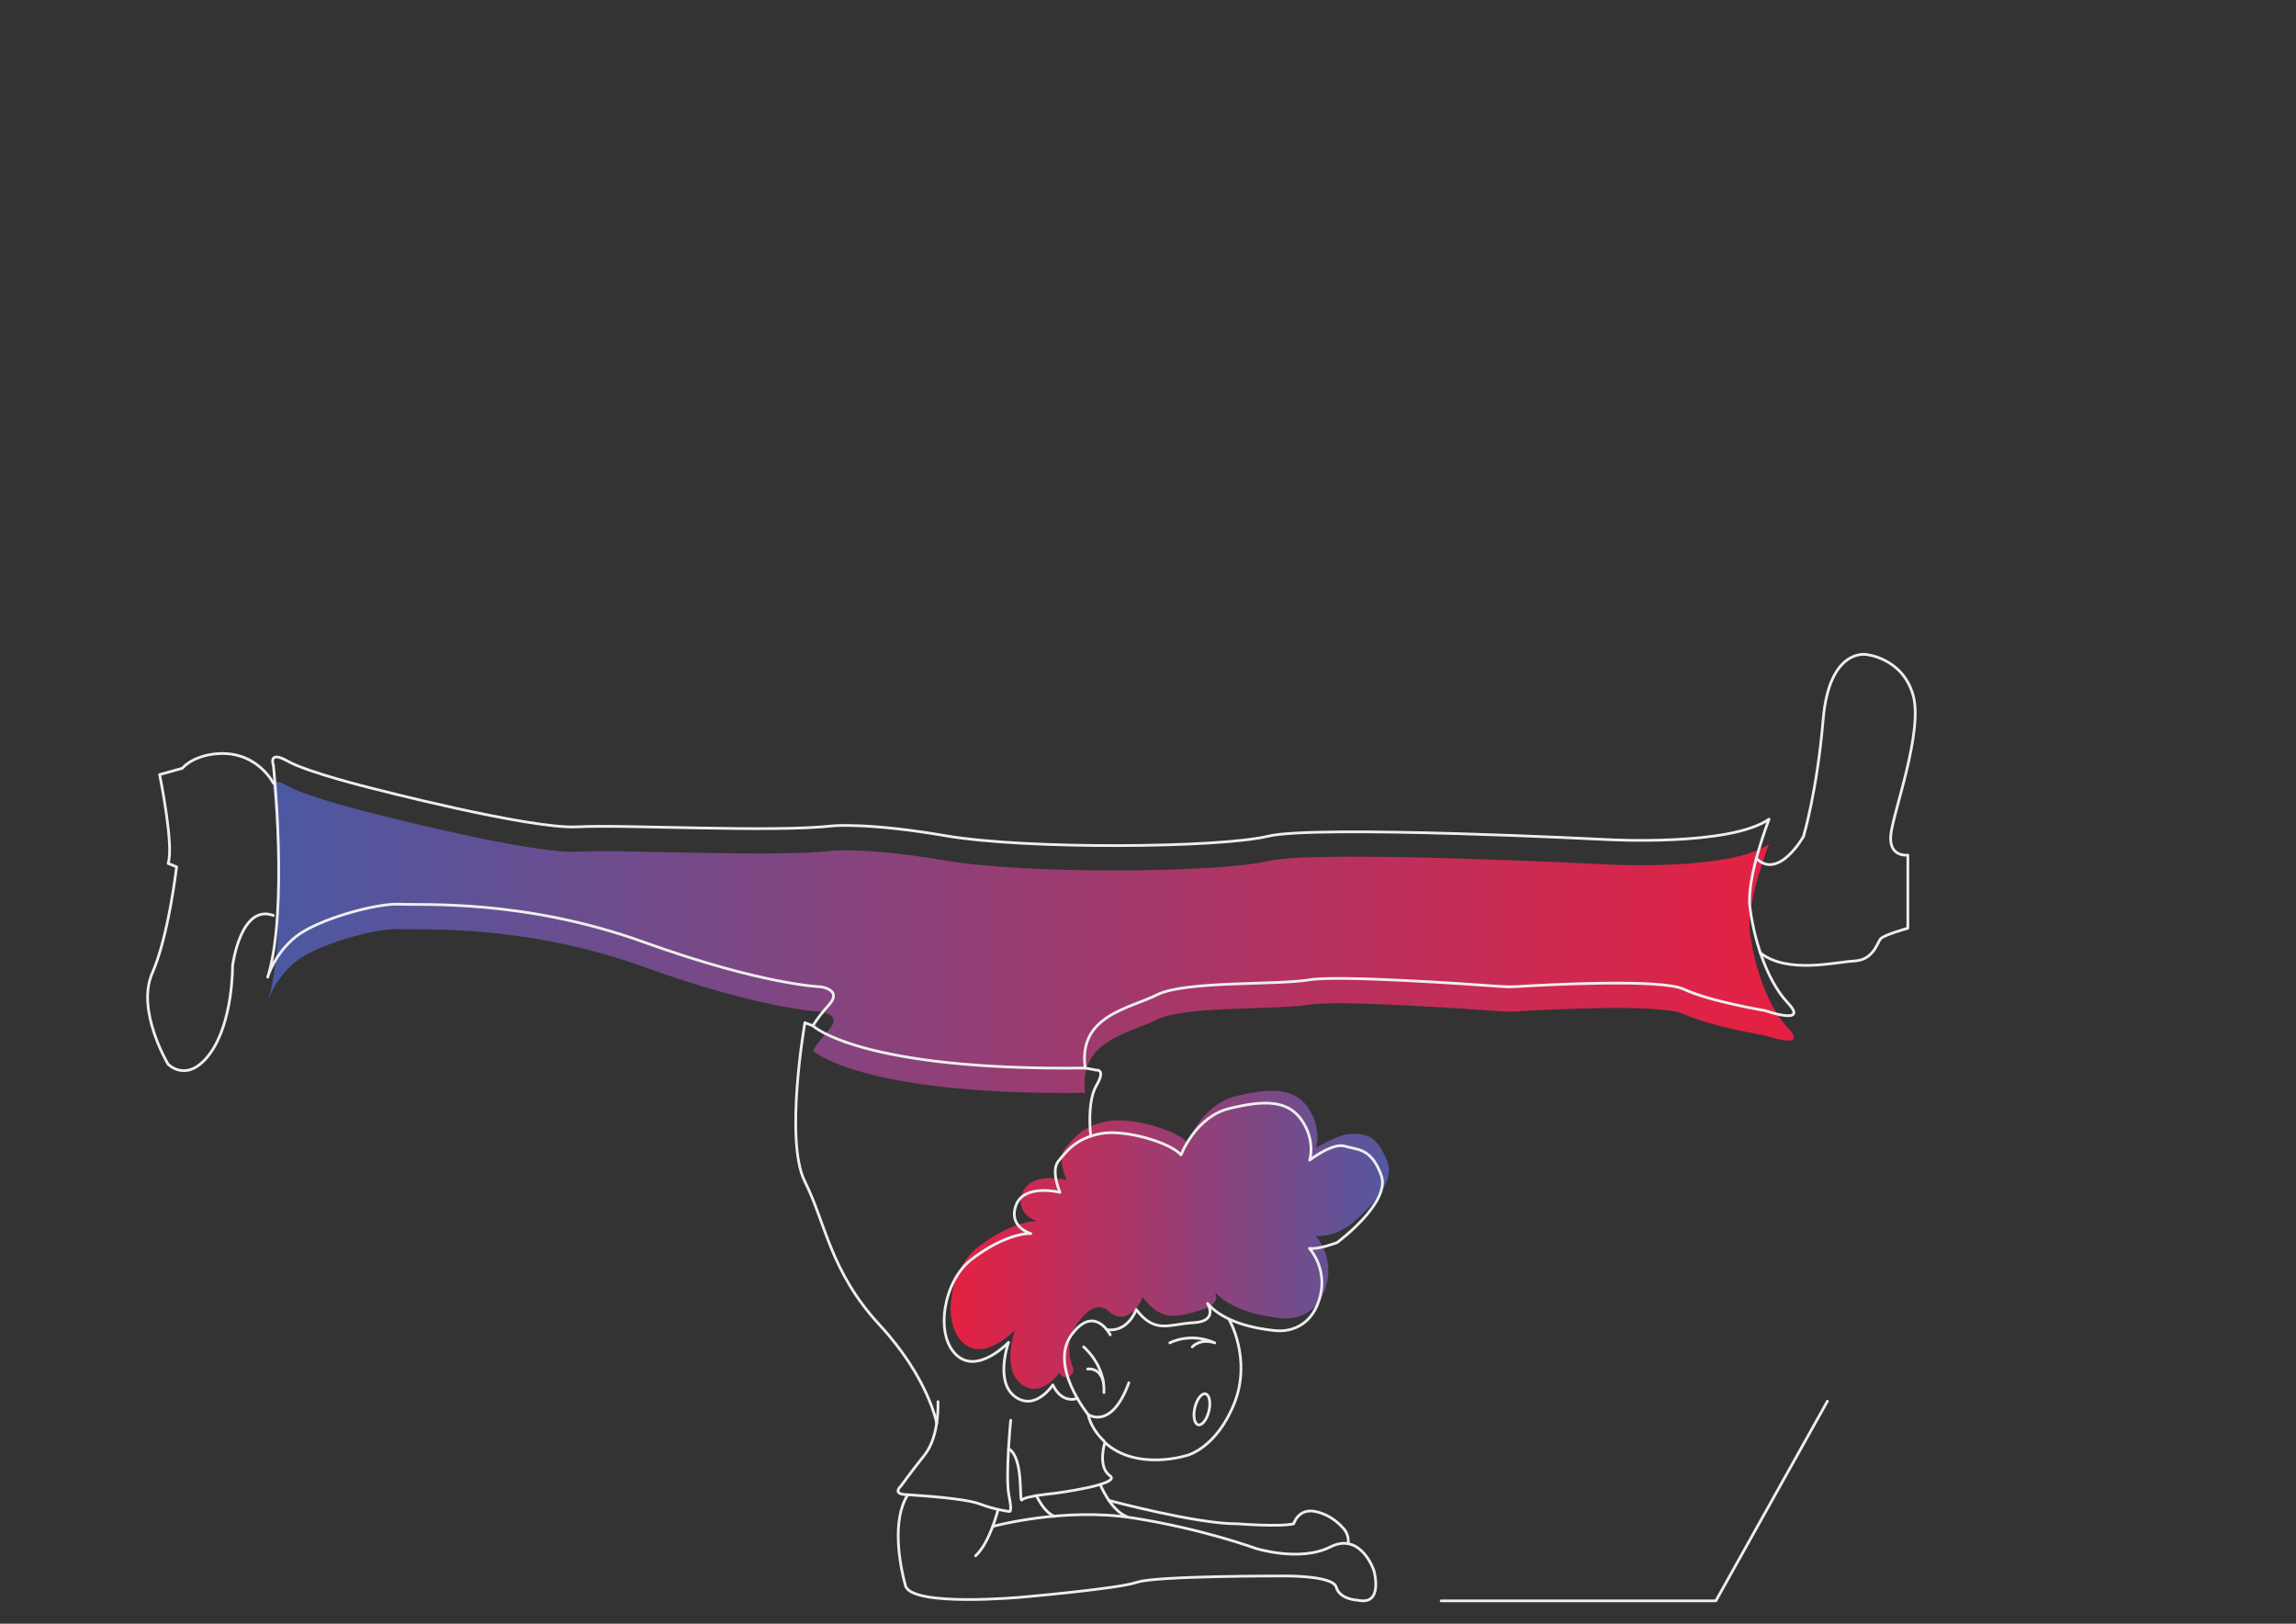 <svg xmlns="http://www.w3.org/2000/svg" xmlns:xlink="http://www.w3.org/1999/xlink" x="0px" y="0px" viewBox="0 0 841.89 595.28" style="enable-background:new 0 0 841.89 595.28;" xml:space="preserve"><rect x="0" y="0" width="841.89" height="595.28" fill="#333333" stroke="none"/><style type="text/css">	.st0{fill:url(#SVGID_1_);}	.st1{fill:url(#SVGID_00000012472667277904849590000013289641008750080940_);}	.st2{fill:none;stroke:#EFEEEE;stroke-linecap:round;stroke-linejoin:round;stroke-miterlimit:10;}</style><g id="Calque_3">	<linearGradient id="SVGID_1_" gradientUnits="userSpaceOnUse" x1="98.149" y1="343.672" x2="657.777" y2="343.672">		<stop offset="0" style="stop-color:#4B59A3"></stop>		<stop offset="1" style="stop-color:#E62041"></stop>	</linearGradient>	<path class="st0" d="M397.91,400.67c-2.66-19.22,16.09-21.72,26.4-26.87c10.31-5.16,43.43-3.44,55.78-5.47  c10.76-1.77,58.42,1.56,70.49,2.45c1.84,0.14,3.68,0.15,5.52,0.03c11.15-0.69,52.94-2.96,61.32,0.96  c9.69,4.53,29.68,7.81,29.68,7.81s16.56,5.78,8.44-2.81s-12.65-24.53-13.9-35.31s7.03-32.03,7.03-32.03  c-14.37,10-59.06,7.5-59.06,7.5s-106.97-5.49-124.67-1.25c-18.03,4.32-88.67,4.9-118.11-0.16c-28.26-4.85-41.19-3.66-41.19-3.66  c-22.45,2.57-76.77-0.56-93.96,0.38c-17.19,0.94-75.5-14.19-75.5-14.19s-23.39-5.75-30.69-9.89c-7.3-4.14-5.26,1.42-5.26,1.42  s5.6,53.1-2.07,77.78c0,0,2.28-8.3,10.16-14.73s29.66-12.45,38.16-12.03c8.5,0.41,45.84-1.87,89.6,13.9S301,370.89,301,370.89  s7.88,1.04,3.11,6.43s-6.02,7.88-6.02,7.88S315.25,401.67,397.91,400.67z"></path>			<linearGradient id="SVGID_00000158011826560994098270000012304331154921751194_" gradientUnits="userSpaceOnUse" x1="348.581" y1="454.538" x2="509.295" y2="454.538">		<stop offset="0" style="stop-color:#4B59A3"></stop>		<stop offset="0" style="stop-color:#E62041"></stop>		<stop offset="1" style="stop-color:#5358A1"></stop>	</linearGradient>	<path style="fill:url(#SVGID_00000158011826560994098270000012304331154921751194_);" d="M413.18,482.27  c4.19-1.92,5.83-6.7,5.83-6.7c6.91,9.11,12.43,7.32,21.13,4.81c8.77-2.53,5.01-7.01,5.01-7.01c6.21,7.11,17.83,9.21,24.64,9.91  c6.81,0.7,14.22-2.5,16.72-12.82c2.5-10.31-4.01-17.32-4.01-17.32c1.32,0.2,3.2-0.1,4.99-0.52c3.24-0.78,6.24-2.34,8.76-4.52  c5.56-4.79,15.27-14.47,12.59-21.8c-3.71-10.11-7.96-10.68-13.32-10.62c-4.72,0.06-12.92,5.11-12.92,5.11s2.3-7.01-2.9-14.62  c-5.21-7.61-14.12-7.31-26.54-4.31c-12.42,3-17.73,17.02-17.73,17.02c-3.71-4.41-20.33-9.51-29.45-7.81  c-9.12,1.7-12.62,6.61-15.52,10.11c-2.9,3.51,0.6,11.42,0.6,11.42s-13.12-3.3-16.12,4.71c-3,8.01,5.41,10.41,5.41,10.41  c-3.61-0.2-12.22,2-22.03,9.71c-9.81,7.71-13.27,27.02-5.41,34.65c7.86,7.62,19.28-4.48,19.28-4.48s-5.14,14.31,2.34,19.87  c7.48,5.56,13.89-4.27,13.89-4.27c0.04,0.07,0.07,0.14,0.11,0.22c1.52,3.01,6.07,0.95,4.86-2.19c-1.71-4.45-2.44-10.49,1.9-16.4  c5.59-7.62,9.48-5.9,11.46-3.91C408.45,482.62,410.99,483.27,413.18,482.27z"></path></g><g id="Calque_2">	<path class="st2" d="M100.22,287.1c0,0-6.43-12.86-22.4-10.58c0,0-7.05,0.77-10.99,5.15l-8.3,2.31c0,0,5.39,26.34,3.11,32.56  l3.11,1.24c0,0-2.9,25.31-8.92,38.99s5.81,33.39,5.81,33.39s7.21,7.47,15.53-4.15s8.11-31.94,8.11-31.94s2.9-22.82,14.93-18.46"></path>	<path class="st2" d="M397.91,391.56c-2.66-19.22,16.09-21.72,26.4-26.87c10.31-5.16,43.43-3.44,55.78-5.47  c10.76-1.77,58.42,1.56,70.49,2.45c1.84,0.14,3.68,0.15,5.52,0.03c11.15-0.69,52.94-2.96,61.32,0.96  c9.69,4.53,29.68,7.81,29.68,7.81s16.56,5.78,8.44-2.81c-8.12-8.59-12.65-24.53-13.9-35.31c-1.25-10.78,7.03-32.03,7.03-32.03  c-14.37,10-59.06,7.5-59.06,7.5s-106.97-5.49-124.67-1.25c-18.03,4.32-88.67,4.9-118.11-0.16c-28.26-4.85-41.19-3.66-41.19-3.66  c-22.45,2.57-76.77-0.56-93.96,0.38s-75.5-14.19-75.5-14.19s-23.39-5.75-30.69-9.89c-7.3-4.14-5.26,1.42-5.26,1.42  s5.6,53.1-2.07,77.78c0,0,2.28-8.3,10.16-14.73c7.88-6.43,29.66-12.45,38.16-12.03s45.84-1.87,89.6,13.9  c43.77,15.76,64.92,16.39,64.92,16.39s7.88,1.04,3.11,6.43c-4.77,5.39-6.02,7.88-6.02,7.88S315.25,392.55,397.91,391.56z"></path>	<path class="st2" d="M645.51,349.38c10.08,7.79,27.44,3.3,34.46,2.93c7.02-0.37,8.32-6.65,9.61-8.13s9.98-3.88,9.98-3.88v-26.8  c0,0-6.84,0.92-6.28-7.02c0.55-7.95,12.2-38.44,8.13-51.93c-4.07-13.49-17.19-14.6-17.19-14.6s-13.49-2.4-15.71,23.84  c-2.22,26.24-7.21,42.88-7.21,42.88s-9.09,16.11-17.3,8.05"></path>	<path class="st2" d="M397.91,391.56l4.1,0.77c0,0,3.6-0.51,0,5.66c-3.6,6.17-2.06,18.51-2.06,18.51"></path>	<path class="st2" d="M298.1,376.09l-2.96-1.15c0,0-7.6,43.17,0,58.28c7.6,15.11,9.28,32.95,27.33,52.46  c18.05,19.52,20.99,36.1,20.99,36.1"></path>	<path class="st2" d="M343.93,513.86c0,0,0.65,12.59-4.88,19.53c-5.53,6.94-8.68,11.39-8.68,11.39s-3.25,2.82,1.52,3.15  c4.77,0.33,21.7,1.3,27.45,3.47c5.75,2.17,10.63,2.71,10.63,2.71s1.41,0.98,0-5.75s0.63-27.67,0.63-27.67"></path>	<path class="st2" d="M365.98,553.39c0,0-2.95,12.12-8.26,17"></path>	<path class="st2" d="M380.06,548.32c0,0,2.5,5.9,6.62,7.63"></path>	<path class="st2" d="M403.42,544.23c0,0,3.77,9.35,9.63,11.73"></path>	<path class="st2" d="M364,559.62c0,0,25.93-7.13,51.43-3.12c25.5,4.01,45.03,11.17,45.03,11.17s16.17,5.1,27.34-0.54  c11.17-5.64,15.95,8.57,15.95,8.57s3.8,13.13-5.97,10.96c0,0-6.52-0.22-7.82-4.78c-1.3-4.56-20.61-4.1-20.61-4.1  s-45.61-0.07-52.44,2.31s-42.48,5.47-42.48,5.47s-40.25,3.69-42.42-4.23c-2.17-7.92-5.09-24.06,0.87-33.35"></path>	<path class="st2" d="M406.63,550.09c0,0,32.49,8.7,47.02,8.55c0,0,15.77,1.24,20.72,0c0,0,1.7-5.87,8.04-4.48  c6.34,1.39,9.89,5.87,9.89,5.87s2.42,1.94,2.06,5.92"></path>	<path class="st2" d="M407.1,489.36c0,0-5.8-11.42-14.19,0c-8.38,11.42,6.08,29.21,6.08,29.21s8.48,5.99,14.93-11.61"></path>	<path class="st2" d="M397.34,493.78c0,0,7.92,6.54,7.46,16.77"></path>	<path class="st2" d="M398.81,501.91c0,0,4.11-0.82,5.7,4.37"></path>	<path class="st2" d="M437.18,493.78c0,0,2.81-3.22,8.25-1.47c-9.12-4.05-16.49,0-16.49,0"></path>	<path class="st2" d="M450.71,483.78c0,0,8.39,14.53,1.84,30.8c-6.55,16.27-17.09,18.93-17.09,18.93s-18.51,6.1-30.33-4.67  c0,0-2.82,8.9,1.84,12.15c4.67,3.25-20.4,6.51-20.4,6.51s-10.63,0.98-11.83,2.39c-1.19,1.41,0.87-15.44-4.94-18.79"></path>	<path class="st2" d="M404.82,528.29c0,0-4.64-4-5.82-9.73"></path>	<path class="st2" d="M395.05,512.67c0,0-5.49,2.33-9.01-4.94c0,0-6.41,9.83-13.89,4.27s-2.34-19.87-2.34-19.87  s-11.42,12.1-19.28,4.48c-7.86-7.62-4.41-26.94,5.41-34.65c9.81-7.71,18.43-9.91,22.03-9.71c0,0-8.41-2.4-5.41-10.41  c3-8.01,16.12-4.71,16.12-4.71s-3.51-7.91-0.6-11.42s6.4-8.41,15.52-10.11c9.12-1.7,25.74,3.4,29.45,7.81  c0,0,5.31-14.02,17.73-17.02c12.42-3,21.33-3.3,26.54,4.31c5.21,7.61,2.9,14.62,2.9,14.62s8.41-6.51,12.92-5.11  s9.61,0.5,13.32,10.62c3.71,10.11-16.22,24.74-16.22,24.74s-6.81,2.6-10.11,2.1c0,0,6.51,7.01,4.01,17.32  c-2.5,10.31-9.91,13.52-16.72,12.82c-6.81-0.7-18.43-2.8-24.64-9.91c0,0,4.11,6.51-5.01,7.01c-9.11,0.5-14.22,4.31-21.13-4.81  c0,0-2.88,8.39-10.76,7.4"></path>	<polyline class="st2" points="528.44,586.9 629.16,586.9 670.07,513.71  "></polyline>			<ellipse transform="matrix(0.229 -0.974 0.974 0.229 -163.572 827.252)" class="st2" cx="440.38" cy="516.87" rx="5.82" ry="2.65"></ellipse></g></svg>